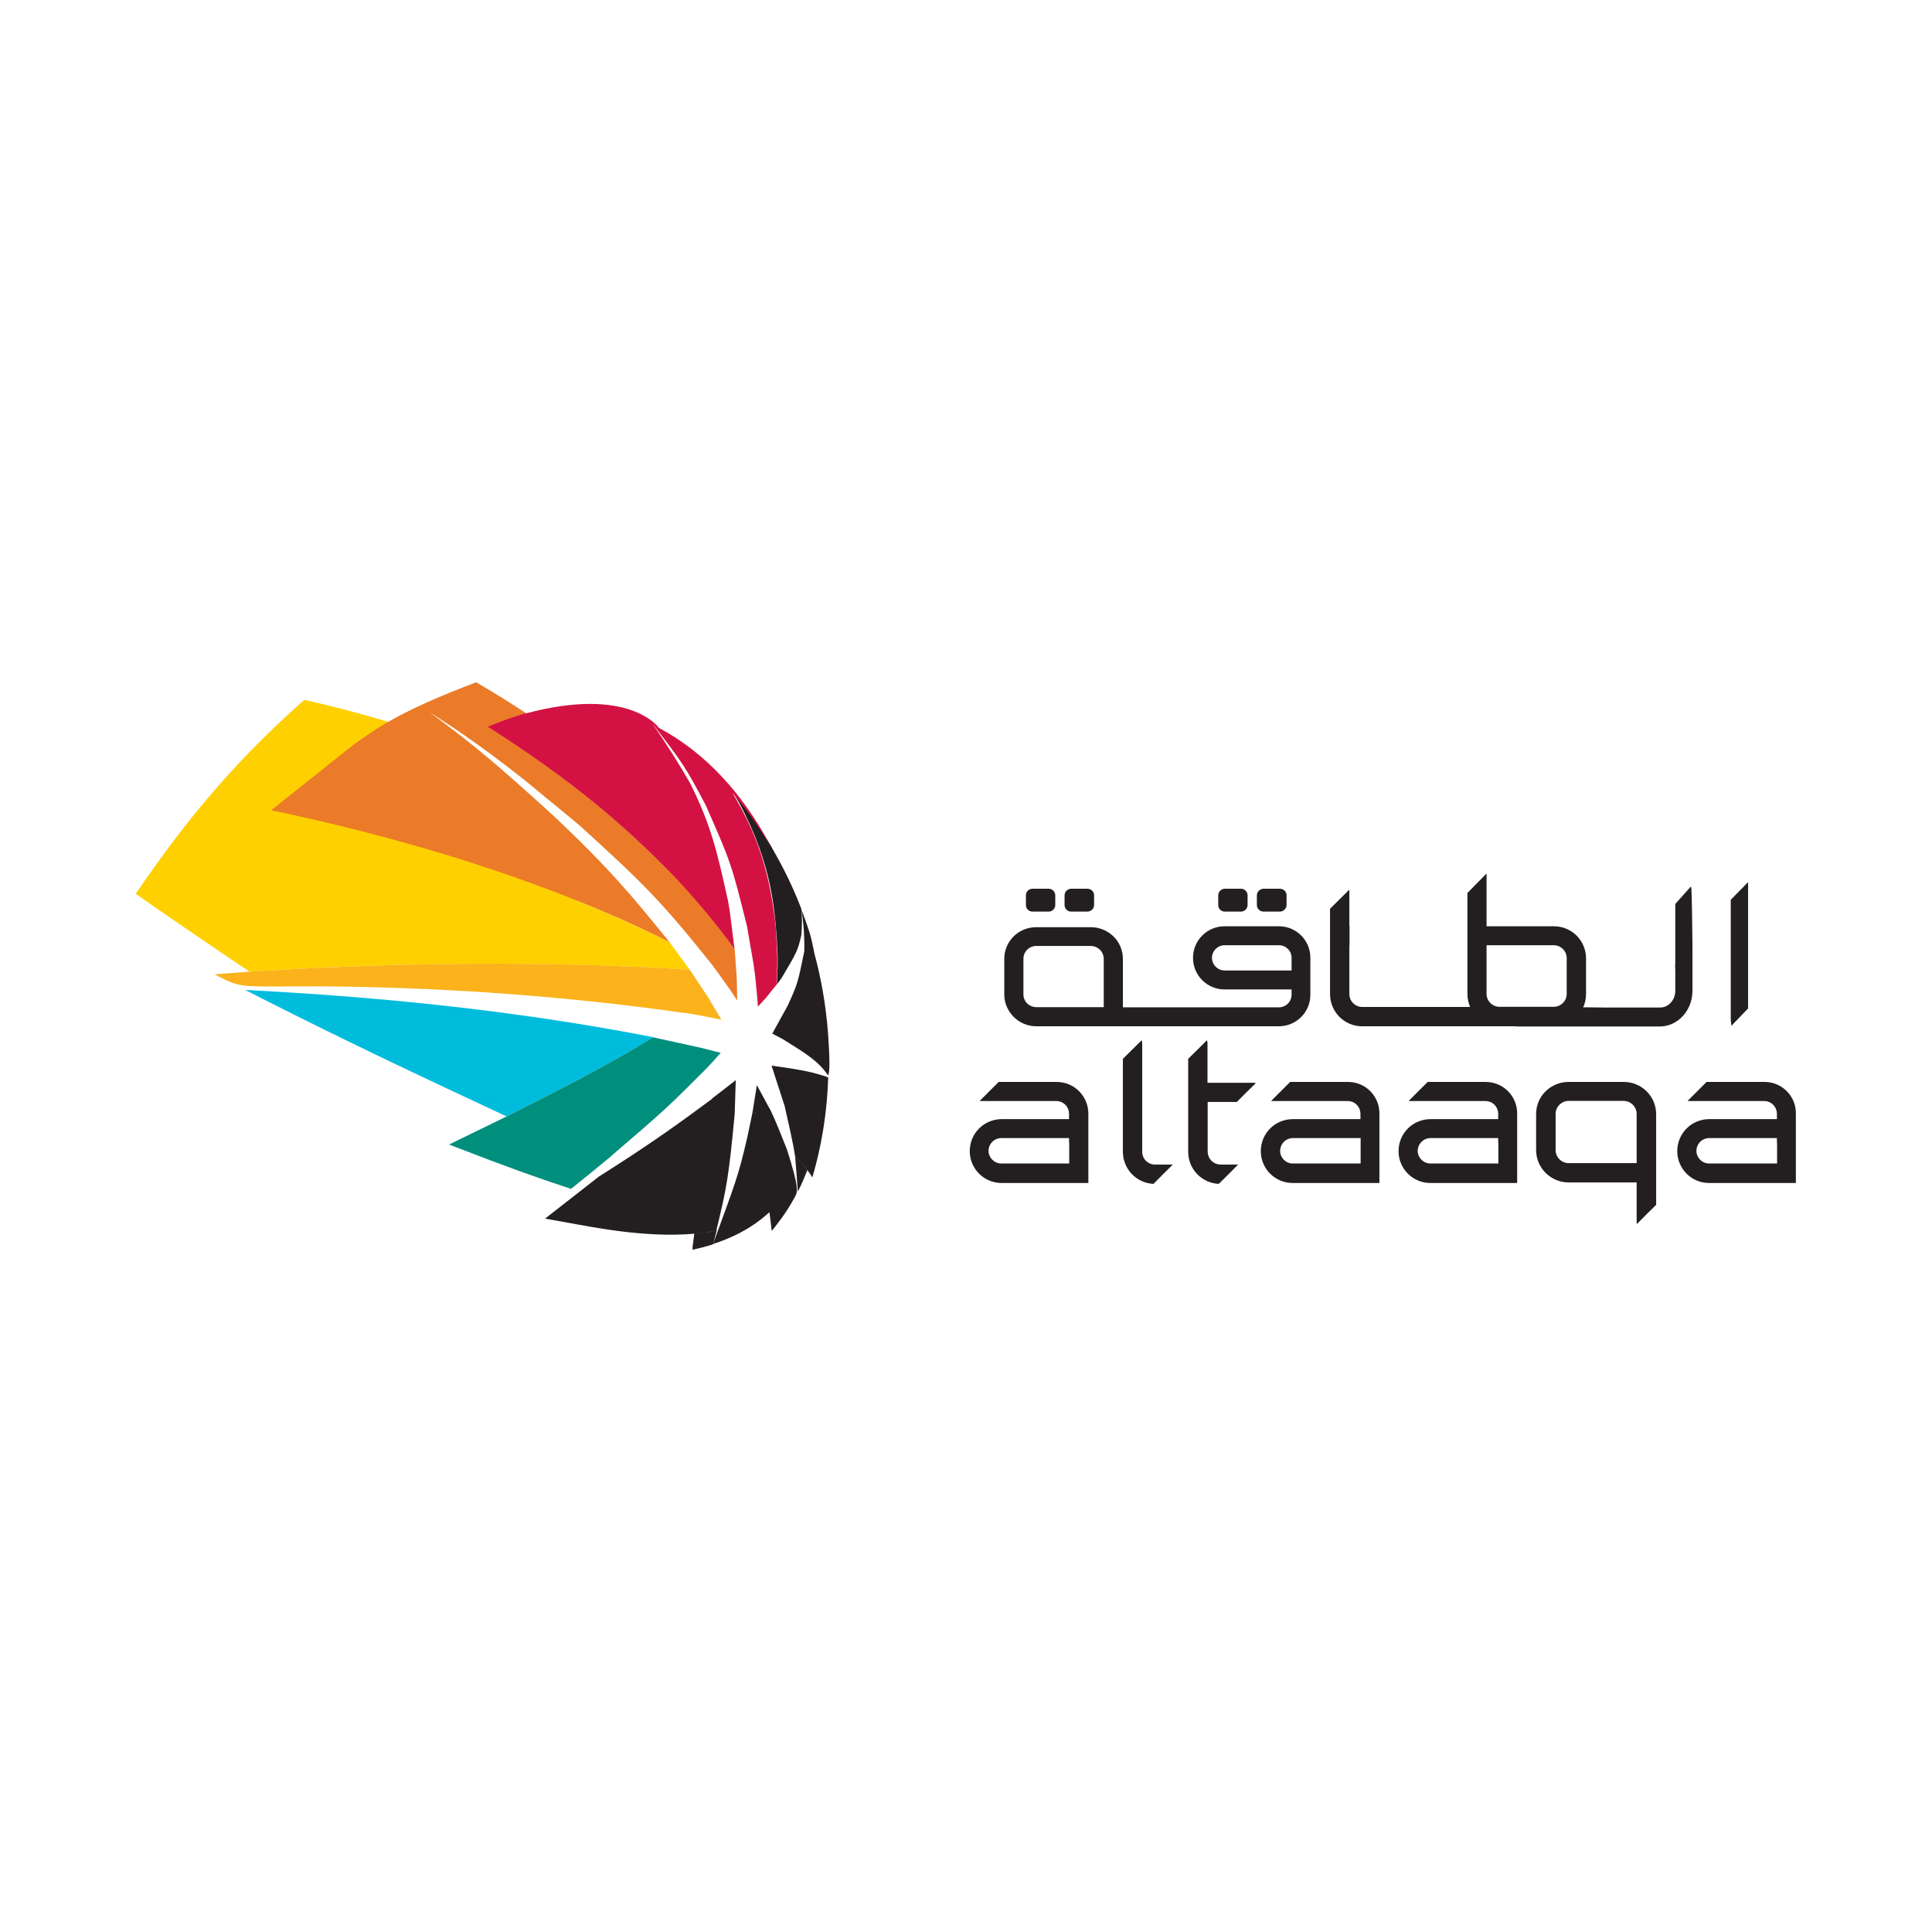 <?xml version="1.0" encoding="utf-8"?>
<!-- Generator: Adobe Illustrator 27.9.0, SVG Export Plug-In . SVG Version: 6.00 Build 0)  -->
<svg version="1.1" id="Layer_1" xmlns="http://www.w3.org/2000/svg" xmlns:xlink="http://www.w3.org/1999/xlink" x="0px" y="0px"
	 viewBox="0 0 1080 1080" style="enable-background:new 0 0 1080 1080;" xml:space="preserve">
<style type="text/css">
	.st0{fill:#FFFFFF;}
	.st1{enable-background:new    ;}
	.st2{opacity:0.5;}
	.st3{fill-rule:evenodd;clip-rule:evenodd;fill:#B32025;}
	.st4{fill-rule:evenodd;clip-rule:evenodd;fill:#383737;}
	.st5{fill-rule:evenodd;clip-rule:evenodd;fill:#969696;}
	.st6{fill:#383737;}
	.st7{fill:#B32025;}
	.st8{fill:#EC1C29;}
	.st9{fill:#121718;}
	.st10{fill:#ECE5D0;}
	.st11{fill:#E2D4B1;}
	.st12{fill:#2F3065;}
	.st13{fill:#FFD000;}
	.st14{fill:#00BCDC;}
	.st15{fill:#FBB21B;}
	.st16{fill:#EB7B28;}
	.st17{fill:#231F20;}
	.st18{fill:#008E7D;}
	.st19{fill:#D31243;}
	.st20{fill-rule:evenodd;clip-rule:evenodd;fill:#FFFFFF;}
	.st21{opacity:0.5;fill-rule:evenodd;clip-rule:evenodd;fill:#FFFFFF;}
</style>
<g>
	<g>
		<g>
			<path class="st13" d="M199.6,419c6.9-6.3,11.3-10.2,17.5-15.5c-17.7-5.2-29.6-8.3-47-12.3c-44.7,39.5-71.7,75.5-94.2,108.4
				c2.7,1.9,6.3,4.4,8.9,6.3c32,22.1,54.7,37.3,54.7,37.3c0.6,0.1,1.3-0.1,1.9-0.1c114.2-7.5,203.8-3.5,237.1-1.4 M378.6,541.7
				c2.1,0.1,4.9,0.3,7,0.4c-3.4-4.6-7.9-10.8-11.3-15.4c-62.5-31.2-135.4-55.3-222.8-73.7"/>
		</g>
	</g>
	<g>
		<g>
			<path class="st14" d="M359.3,583.5c1.9-1.1,4.3-2.6,6.1-3.7c-32.3-6.1-108-20.4-228.3-26.4l9.4,4.8c50.1,25.3,81.3,40,136.7,65.9
				C314.8,608.2,336.3,597,359.3,583.5"/>
		</g>
	</g>
	<g>
		<g>
			<path class="st15" d="M403.3,570l-6.5-10.8l0.1-0.1l-11.3-17c-115-7.5-224.1-0.7-265.7,2.5c0.5,0.3,1.2,0.6,1.7,0.9
				c11.9,6.1,11.9,6.1,40.9,5.9c41.3-0.3,124.8,1.2,219.6,14.8l0.1-0.1l6.3,1"/>
		</g>
	</g>
	<g>
		<g>
			<path class="st16" d="M151.5,453c2,0.4,4.6,0.9,6.5,1.3c108.6,23.3,179.6,54.1,212.3,70.4c1.2,0.6,2.8,1.4,4,2
				c-20.8-25.6-33.3-41-66.3-72c-28.9-26.1-40.9-36.7-67.8-56.5c34.3,21.5,62.7,45.8,62.9,46c6.4,5.3,15.1,12.3,21.4,17.7
				c34.9,31.7,45.1,41.8,73,76.7h0l3.5,4.7c1.8,2.5,4.2,5.9,6,8.4l1,1.4l4.1,6.2l-0.2-10.8l-0.2-4.2h0l-0.4-5.4l-0.6-8.4
				c-0.3-0.4-27.1-38.5-37.2-44.4c0.7,0.4,1,1.1,1.4,1.7c-31.5-32-60.3-54.9-102.1-81.6c9.1-3.6,13.4-5.1,21.3-7.5
				c-10.4-6.8-17.5-11.2-27.9-17.3c-43.5,16.4-56.8,26.5-68.6,34.9 M299.7,451.3c0.9,0.3,1.8,0.7,2.6,1
				C301.4,452,300.5,451.7,299.7,451.3"/>
		</g>
	</g>
	<g>
		<g>
			<path class="st17" d="M434.7,534v3.4v2.5v0.3l-0.3,7.9l-0.1,2.2l2.7-3.7c8.7-14.7,9-15.3,11-24.1c-0.1-0.4-0.2-0.6-0.2-0.9
				c0.1,0.2,0.2,0.5,0.2,0.8c0.3-4.3,0.5-10.2-0.1-14.5c-2.5-6.4-7.2-18.2-16.4-34c0,0,0.1,0.1,0.1,0.1c1.7,3.5,3.3,6.8,4.7,10.1
				c-1.4-3.2-2.9-6.5-4.6-9.9l-0.3-0.6c-6.3-10.7-13.2-20.6-21.2-30c0.8,1.5,2,3.5,2.9,5C432.2,484.1,433.5,510.6,434.7,534
				 M444.8,516.7c-0.1-0.3-0.2-0.6-0.2-0.9C444.6,516.1,444.7,516.4,444.8,516.7"/>
		</g>
	</g>
	<g>
		<g>
			<path class="st17" d="M462.8,576.7c-1.2-15.1-3.7-29.6-7.7-44.3l0.1,0.3c-0.2-0.8-0.4-1.8-0.5-2.5c-0.5-2.4-1.1-5.5-2.1-8.7
				c-0.3-0.9-1.7-5.5-4.6-13.1c1.2,6.9,1.8,16.4,1.6,23.4c0,0.1,0,0.2,0,0.3c0-0.1,0-0.2,0-0.3c-3.6,17.7-3.8,18.4-9.3,30.4
				l-8.6,15.6l5.9,3.1c13.2,8.2,19.9,12.3,25.3,20.3c0.2-0.6,0.4-1.2,0.5-1.8C464.2,594.1,462.8,576.8,462.8,576.7"/>
		</g>
	</g>
	<g>
		<g>
			<path class="st17" d="M404.5,609.1L404.5,609.1l-6.5,5v0.2c-16.2,12-32.9,24.3-63.2,43.4l-30.1,23.5c1.7,0.3,17.1,3.1,18.8,3.4
				c15.6,2.8,48,8.7,75.6,3.6c0.4-0.1,0.9-0.2,1.3-0.2c-4.8,0.9-7.4,1.2-12.3,1.7c-1.1,8.3-1.1,8.3-0.9,8.9c4.1-0.9,7.9-1.9,11.4-3
				c0,0.2-0.1,0.3-0.1,0.4l0.1-0.4h0c0-0.2,0.1-0.5,0.2-0.7l1.8-6.9h0c0-0.4,0-0.8,0.1-1.2c5.5-22.8,6.7-29,10-64.1l0.6-18.9
				L404.5,609.1z"/>
		</g>
	</g>
	<g>
		<g>
			<path class="st17" d="M462,602.8c0.1-0.3,0.2-0.6,0.4-0.8c-7.6-2.4-11.4-3.6-31.1-6.3l7.3,22.5c1.9,8.5,4.6,19.8,5.9,28.4
				c3.5,3.4,5.7,5.9,6.9,7.5c-0.1-0.1-0.1-0.2-0.2-0.2c-2.3-3-4.8-5.4-6.7-7.2c0.5,5.9,1.1,13.7,1.5,19.5c0.7-1.5,2.8-5.6,5-11.3
				c0.1-0.2,0.2-0.6,0.3-0.8c0.1,0.2,0.3,0.3,0.4,0.5c1.1,1.6,1.7,2.3,2.4,3.6c2.2-7.7,7.4-25.7,8.7-51.8c0-1.2,0.1-2.9,0.2-4.1
				c-0.2-0.1-0.4-0.2-0.6-0.2C462.3,602.2,462.2,602.5,462,602.8"/>
		</g>
	</g>
	<g>
		<g>
			<path class="st17" d="M439.9,642.5L439.9,642.5c-2.7-6.7-6.2-15.8-9.4-22.4c0,0-0.1,0-0.1,0c-2.2-4.1-5.1-9.5-7.3-13.5l-2.5,15.5
				h0l-1.2,5.8l-1.6,7.6c-5.2,22.6-6.9,26.1-19.2,59.9c17.7-5.7,27-13.8,30.4-16.8c0.3-0.3,0.8-0.7,1.1-1c0.5,3.5,0.9,7,1.3,10.5
				c2.9-3.6,7.9-9.7,12.9-18.9C445.9,666.4,446.9,664.5,439.9,642.5C440,642.6,440,642.5,439.9,642.5 M422.4,622
				c-0.2,0.1-0.3,0.2-0.4,0.3l-0.1-0.2L422.4,622z"/>
		</g>
	</g>
	<g>
		<g>
			<path class="st18" d="M400.4,587.9l-4.7-1.2L393,586l-27.7-6.1c-0.9,0.4-2,1.1-2.8,1.6c-22.9,13.8-46.5,26.1-79.5,42.7l2.3,0.9
				c-0.8-0.3-1.6-0.5-2.3-0.9c-10.6,5.2-21.4,10.4-32,15.6c1.5,0.6,3.5,1.3,5,1.9c26.8,10.4,42.1,15.9,63.2,22.9
				c6.8-5.5,15.9-12.8,22.6-18.4l-0.7-0.3l0.7,0.2c29.8-25.6,31-26.6,53.4-49.1l1.1-1.2l2.6-2.8l4-4.5"/>
		</g>
	</g>
	<g>
		<g>
			<path class="st19" d="M385.6,437.5c-5.7-10-13.9-23-20.5-32.4c-0.1-0.1-0.2-0.3-0.3-0.4l0.4,0.4c16.7,21.8,18,23.6,29.4,45.2
				c13.7,31.2,14.3,32.4,23,67.6l0.2,1.2l3.5,20.2l0.8,6.1l0.3,2.8l0.8,8.4c0,0,0,0,0,0l0.5,6.1l3.1-3.4l0,0l1.3-1.4l0,0l6.1-7.6
				l0.1-2.2l0.2-8.2l0-2.5v0V534l0,0l0,0l-0.8-15.2l-0.6-5.6c-3.6-27.8-10.1-47.4-23.6-69.9c0.1,0,0.1,0.1,0.1,0.1
				c8.1,9.5,15.1,19.4,21.4,30.2c-0.2-0.4-0.5-1-0.7-1.4c-1.5-2.9-3.3-6.2-6.1-10.8c-22.1-35.6-46.2-49.4-57.7-55.5
				c0.6,0.3,1.2,0.6,1.9,1c-0.2-0.2-16.5-23.6-74.4-8.1l-0.2-0.1c-7.8,2.3-12.2,3.9-21.2,7.5c48.8,31.1,76.4,55.4,102.9,82.3
				c0.3,0.4,0.7,0.8,1.1,1.1c12.8,13.6,23.7,26.6,34,40.9l-2.5-20c-0.1-0.2-0.1-0.5-0.1-0.8v0l-1-6c0,0,0,0,0,0
				C400.7,475.4,397.5,461.2,385.6,437.5"/>
		</g>
	</g>
	<g>
		<path class="st17" d="M946.1,553.8v-24.4c0-1.8-0.3-32-0.7-33.6H945c-2.8,3.2-5.7,6.3-8.5,9.5v33.5h-0.1v0.2c0,0,0.1,2.2,0.1,4.7
			c0,2.5,0,4.9,0,5.5c0,0.1,0,0.2,0,0.3h0v4.4c0,5.1-3.8,9.3-8.4,9.3h-31.8l-9.7-0.1H885c1-2.2,1.6-4.7,1.6-7.4v-20
			c0-9.9-8-17.9-17.9-17.9H831v-29.5c-3.6,3.6-7.2,7.3-10.7,10.9v56.5c0,2.6,0.6,5,1.5,7.2h-60.3c-3.9,0-7.2-3.2-7.2-7.2v-27.4h0.1
			c0-3.2,0-7,0-10.7h-0.1v-20.3l-10.8,10.7v47.7c0,9.9,8,18,17.9,18h86.2c0,0,0,0.1,0,0.1h80.4C938,573.7,946.1,564.8,946.1,553.8z
			 M831,555.6v-27.2h37.6c3.9,0,7.2,3.2,7.2,7.2v20c0,4-3.3,7.2-7.2,7.2h-9.5h-21C834.3,562.8,831,559.6,831,555.6z"/>
		<path class="st17" d="M977.2,563.7v-70.1c0-0.1-0.1-0.3-0.1-0.4c-3.2,3.3-6.4,6.5-9.6,9.8v66.5c0,1.3,0.2,2.6,0.4,3.9L977.2,563.7
			z"/>
		<path class="st17" d="M732.5,556.1v-20.7c0-9.8-7.9-17.6-17.5-17.6h-30.5c-9.8,0-17.6,8-17.6,17.6c0,9.9,7.9,17.7,17.7,17.7H722
			v2.9c0,4-3.2,7.1-7.1,7.1h-87.2V536c0-9.8-8-17.7-18-17.7h-30.4c-9.9,0-17.9,7.8-17.9,17.7v19.9c0,9.8,8.1,17.8,17.9,17.8h18.2
			h11.5h105.8C724.6,573.7,732.5,565.9,732.5,556.1z M684.6,542.5c-3.9,0-7.1-3.2-7.1-7.1c0-3.8,3.2-7,7-7H715c3.9,0,7,3.2,7,7v7.1
			H684.6z M572.1,555.9V536c0-4,3.2-7.2,7.2-7.2h30.4c4,0,7.3,3.2,7.3,7.2v27h-37.7C575.3,563,572.1,559.8,572.1,555.9z"/>
		<path class="st17" d="M706.4,509.6h9c2,0,3.8-1.7,3.8-3.7v-5.4c0-2.1-1.7-3.7-3.8-3.7h-9c-2,0-3.8,1.7-3.8,3.7v5.4
			C702.6,508,704.3,509.6,706.4,509.6z"/>
		<path class="st17" d="M684.7,509.6h9c2,0,3.7-1.7,3.7-3.7v-5.4c0-2.1-1.7-3.7-3.7-3.7h-9c-2,0-3.7,1.7-3.7,3.7v5.4
			C681,508,682.6,509.6,684.7,509.6z"/>
		<path class="st17" d="M598.8,509.6h9c2.1,0,3.8-1.7,3.8-3.7v-5.4c0-2.1-1.7-3.7-3.8-3.7h-9c-2,0-3.7,1.7-3.7,3.7v5.4
			C595.1,508,596.8,509.6,598.8,509.6z"/>
		<path class="st17" d="M577.2,509.6h9c2,0,3.7-1.7,3.7-3.7v-5.4c0-2.1-1.7-3.7-3.7-3.7h-9c-2.1,0-3.7,1.7-3.7,3.7v5.4
			C573.5,508,575.1,509.6,577.2,509.6z"/>
		<path class="st17" d="M675,605.4v-22.3c0-0.6-0.2-1.1-0.3-1.6c-3.5,3.5-7,6.9-10.5,10.4v51.9c0,9.7,7.5,17.5,17.1,18l0.1-0.1
			c3.6-3.6,7.2-7.1,10.7-10.7h-9.7c-4,0-7.3-3.2-7.3-7.3v-27.7h16.3c3.5-3.5,7-7.1,10.6-10.5c-0.3-0.1-0.5-0.2-0.7-0.2H675z"/>
		<path class="st17" d="M638.5,643.8v-60.7c0-0.6-0.2-1.1-0.3-1.6c-3.5,3.5-7,6.9-10.5,10.4v51.9c0,9.7,7.5,17.5,17.1,18l0.1-0.1
			c3.5-3.6,7.1-7.1,10.7-10.7h-9.7C641.8,651.1,638.5,647.9,638.5,643.8z"/>
		<path class="st17" d="M907.6,604.8h-30.7c-10,0-18.2,7.9-18.2,17.9v20.2c0,10,8.2,18.1,18.2,18.1h38v22.5c0,0.2,0.1,0.4,0.2,0.7
			c3.5-3.6,7.1-7.2,10.7-10.7v-50.8C925.7,612.7,917.6,604.8,907.6,604.8z M914.9,650.2h-38c-4,0-7.3-3.3-7.3-7.3v-20.2
			c0-4,3.3-7.3,7.3-7.3h30.7c4,0,7.3,3.3,7.3,7.3V650.2z"/>
		<path class="st17" d="M590.6,604.8h-32.3c-3.6,3.5-7.1,7.1-10.6,10.6c0.1,0,0.1,0.1,0.1,0.1h42.7c3.9,0,7.1,3.1,7.1,7.2v2.9H560
			c-9.9,0-17.9,7.9-17.9,17.9c0,9.8,7.9,17.8,17.8,17.8h30.8h17.7v-17.8v-20.9C608.4,612.7,600.5,604.8,590.6,604.8z M597.7,638.8
			v4.6v7h-7.1h-9.8h-21.1c-3.9,0-7.1-3.3-7.1-7c0-3.9,3.1-7.2,7.2-7.2h37.8V638.8z"/>
		<path class="st17" d="M753.5,604.8h-32.3c-3.5,3.5-7.1,7.1-10.6,10.6c0.1,0,0.1,0.1,0.1,0.1h42.7c3.9,0,7.1,3.1,7.1,7.2v2.9h-37.8
			c-9.9,0-17.9,7.9-17.9,17.9c0,9.8,7.9,17.8,17.8,17.8h30.8h17.7v-17.8v-20.9C771.2,612.7,763.3,604.8,753.5,604.8z M760.6,638.8
			v4.6v7h-7.1h-9.8h-21.1c-3.9,0-7-3.3-7-7c0-3.9,3.1-7.2,7.2-7.2h37.8V638.8z"/>
		<path class="st17" d="M830.4,604.8h-32.3c-3.6,3.5-7.1,7.1-10.6,10.6c0.1,0,0.1,0.1,0.2,0.1h42.7c3.9,0,7.1,3.1,7.1,7.2v2.9h-37.8
			c-9.9,0-17.9,7.9-17.9,17.9c0,9.8,7.9,17.8,17.8,17.8h30.8h17.7v-17.8v-20.9C848.2,612.7,840.3,604.8,830.4,604.8z M837.6,638.8
			v4.6v7h-7.1h-9.8h-21.1c-3.9,0-7.1-3.3-7.1-7c0-3.9,3.2-7.2,7.2-7.2h37.8V638.8z"/>
		<path class="st17" d="M986.3,604.8H954c-3.5,3.5-7.1,7.1-10.6,10.6c0.1,0,0.1,0.1,0.1,0.1h42.7c3.9,0,7.1,3.1,7.1,7.2v2.9h-37.8
			c-9.9,0-17.9,7.9-17.9,17.9c0,9.8,7.9,17.8,17.8,17.8h30.8h17.7v-17.8v-20.9C1004.1,612.7,996.1,604.8,986.3,604.8z M993.4,638.8
			v4.6v7h-7.1h-9.8h-21.1c-3.9,0-7.1-3.3-7.1-7c0-3.9,3.1-7.2,7.2-7.2h37.8V638.8z"/>
	</g>
</g>
</svg>
